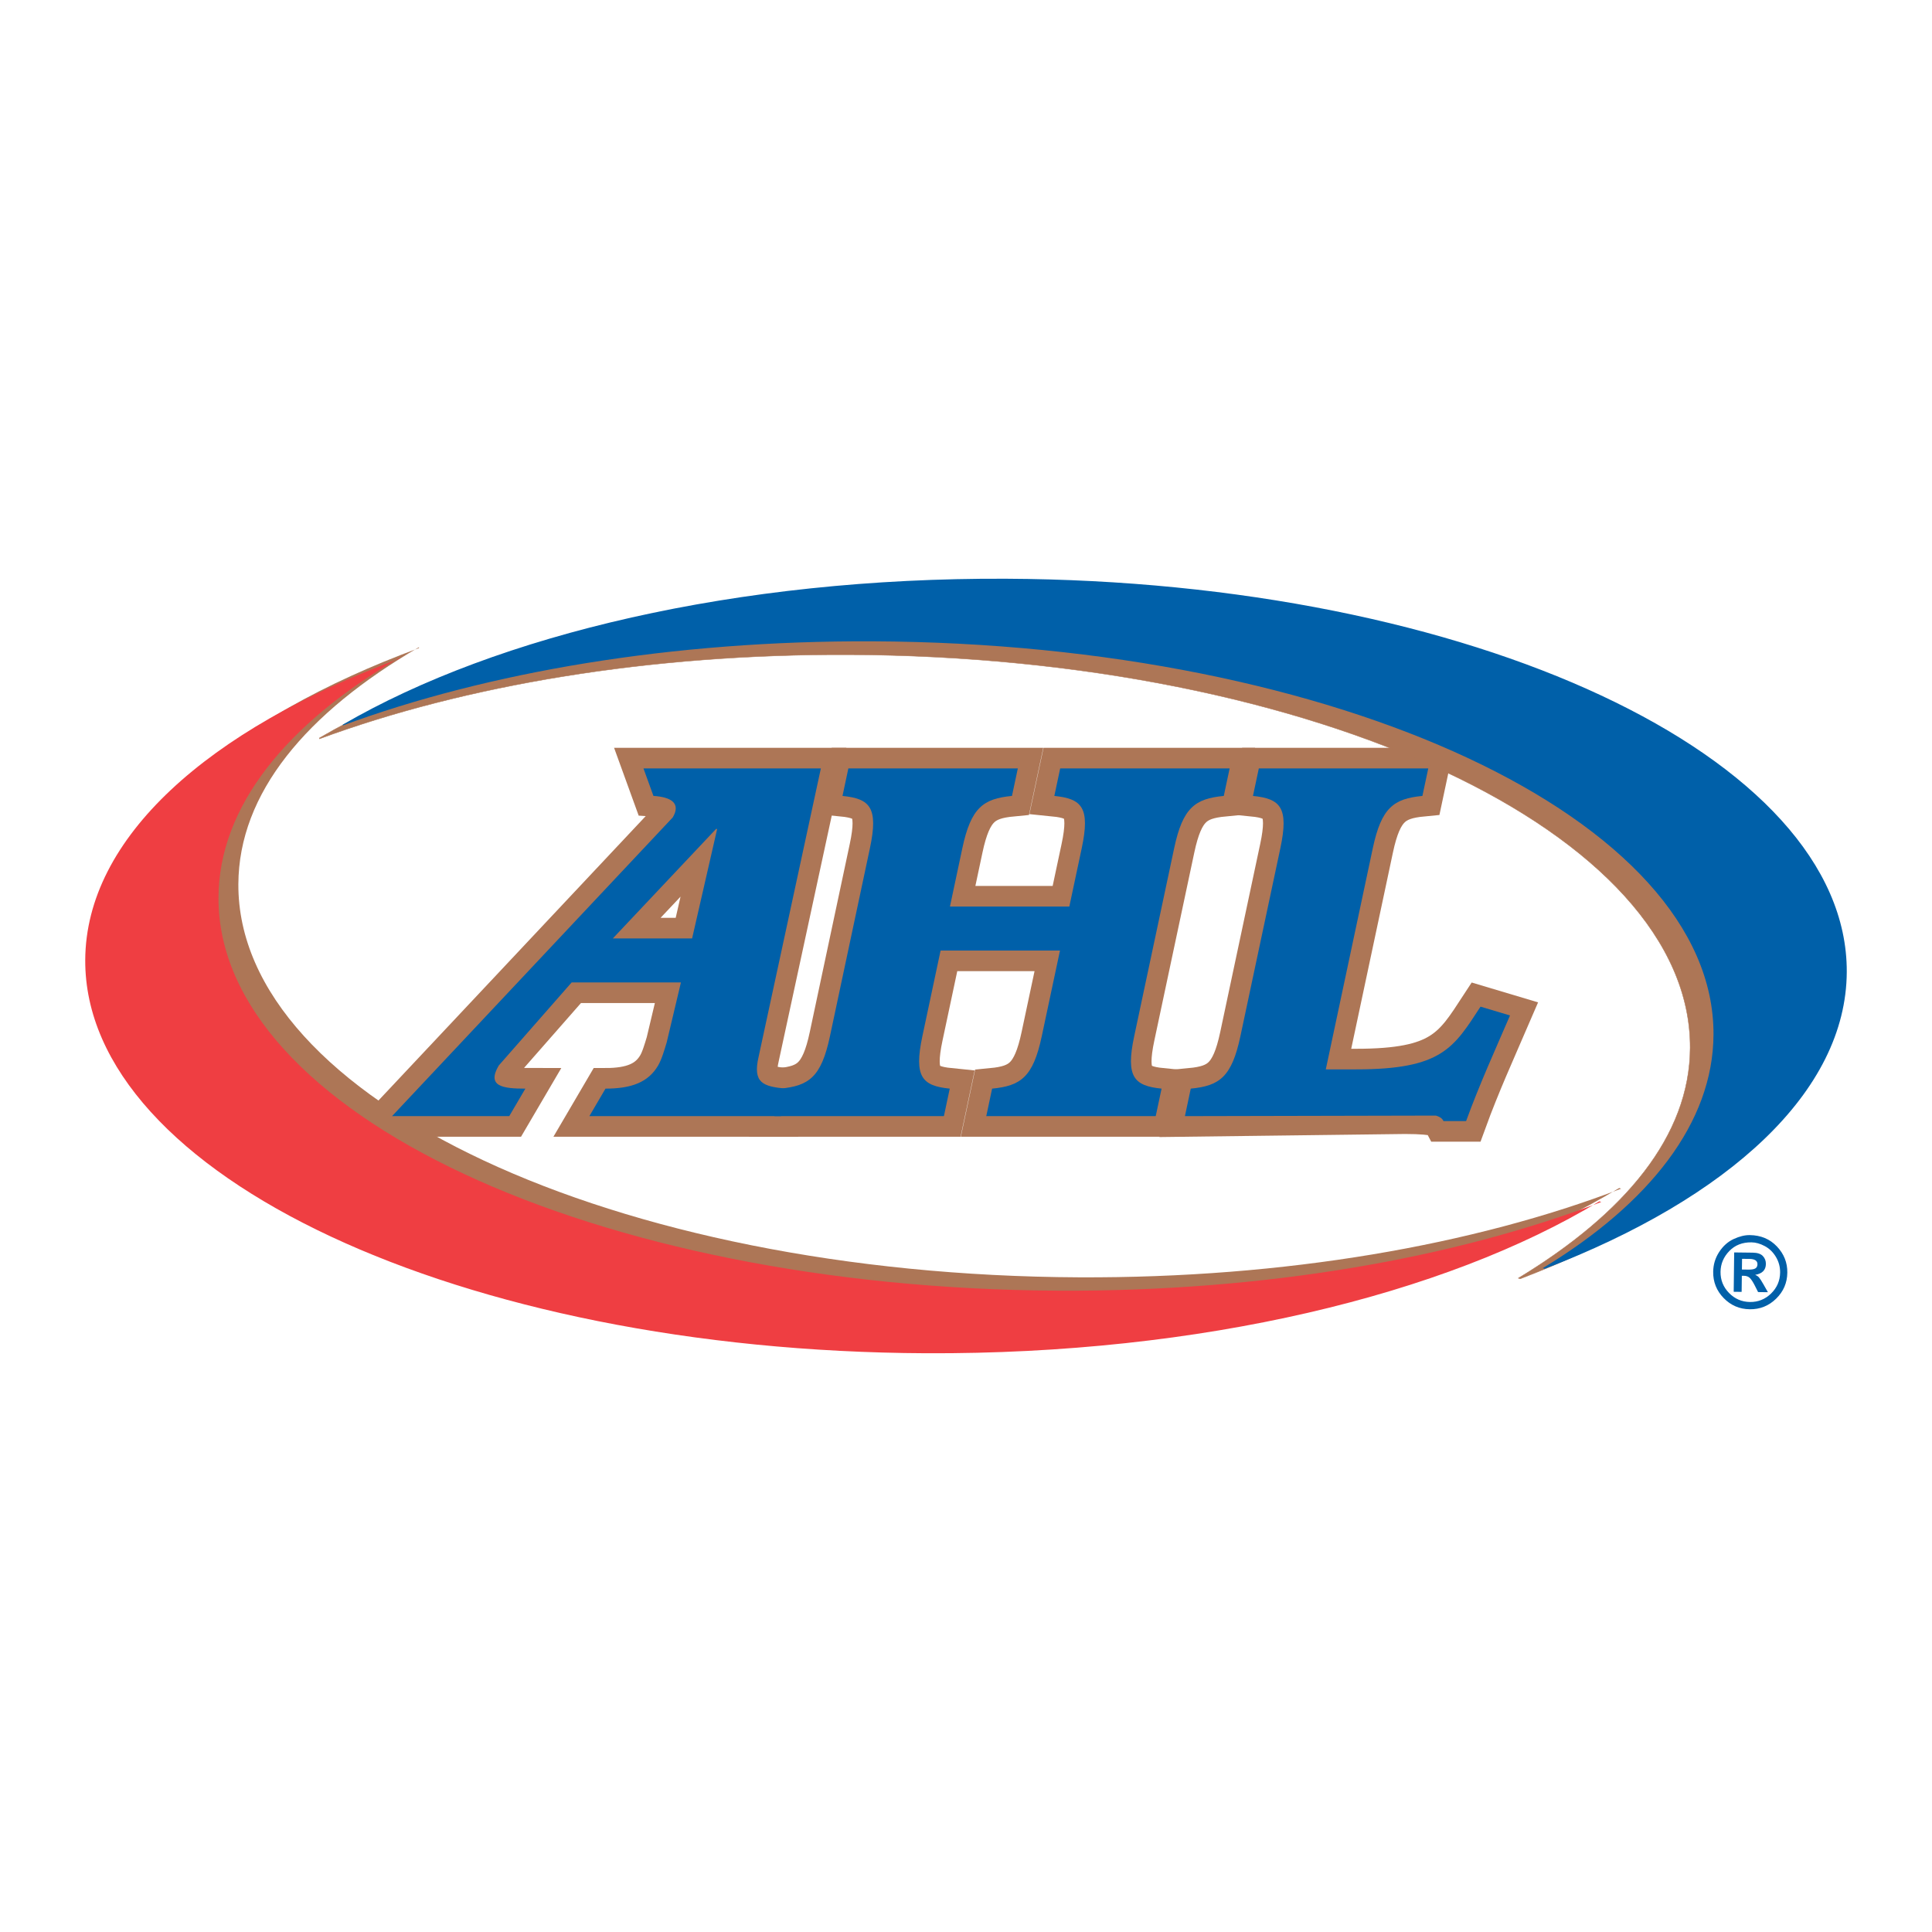 <?xml version="1.0" encoding="utf-8"?>
<!-- Generator: Adobe Illustrator 13.0.0, SVG Export Plug-In . SVG Version: 6.00 Build 14576)  -->
<!DOCTYPE svg PUBLIC "-//W3C//DTD SVG 1.0//EN" "http://www.w3.org/TR/2001/REC-SVG-20010904/DTD/svg10.dtd">
<svg version="1.0" id="Layer_1" xmlns="http://www.w3.org/2000/svg" xmlns:xlink="http://www.w3.org/1999/xlink" x="0px" y="0px"
	 width="192.756px" height="192.756px" viewBox="0 0 192.756 192.756" enable-background="new 0 0 192.756 192.756"
	 xml:space="preserve">
<g>
	<polygon fill-rule="evenodd" clip-rule="evenodd" fill="#FFFFFF" points="0,0 192.756,0 192.756,192.756 0,192.756 0,0 	"/>
	
		<path fill-rule="evenodd" clip-rule="evenodd" fill="#AD7656" stroke="#AD7656" stroke-width="4.11" stroke-miterlimit="2.613" d="
		M58.801,111.358l1.609-2.745c2.635,0,4.283-0.658,5.249-2.305c0.354-0.604,0.626-1.537,0.857-2.306l1.42-5.983H57.032l-7.273,8.289
		c-1.222,2.085,0.405,2.305,2.656,2.305l-1.609,2.745H39.114l28.009-29.808c0.836-1.426-0.182-2.031-1.929-2.141l-0.995-2.744
		h17.699l-6.21,28.764c-0.611,2.635,0.458,2.964,2.69,3.184l-0.469,2.745H58.801L58.801,111.358z M71.552,82.703h-0.109
		l-10.3,10.925h7.909L71.552,82.703L71.552,82.703z"/>
	
		<path fill-rule="evenodd" clip-rule="evenodd" fill="#AD7656" stroke="#AD7656" stroke-width="4.11" stroke-miterlimit="2.613" d="
		M101.548,76.666l-0.584,2.744c-2.857,0.275-4.087,1.154-4.951,5.215l-1.236,5.819h11.911l1.237-5.819
		c0.863-4.062,0.007-4.94-2.734-5.215l0.584-2.744h16.906l-0.583,2.744c-2.858,0.275-4.088,1.154-4.951,5.215l-3.99,18.773
		c-0.863,4.062-0.007,4.94,2.734,5.215l-0.584,2.745H98.4l0.583-2.745c2.858-0.274,4.088-1.152,4.951-5.215l1.82-8.563H93.843
		l-1.82,8.563c-0.863,4.062-0.007,4.94,2.733,5.215l-0.583,2.745H77.267l0.583-2.745c2.857-0.274,4.087-1.152,4.951-5.215
		l3.991-18.773c0.863-4.062,0.006-4.94-2.735-5.215l0.583-2.744H101.548L101.548,76.666z"/>
	
		<path fill-rule="evenodd" clip-rule="evenodd" fill="#AD7656" stroke="#AD7656" stroke-width="4.11" stroke-miterlimit="2.613" d="
		M142.498,76.666l-0.584,2.744c-2.856,0.275-4.087,1.154-4.95,5.215l-4.69,22.067h3.02c8.562,0,9.731-2.141,12.418-6.258
		l2.942,0.879c-1.515,3.513-3.062,6.916-4.381,10.539h-2.251c-0.118-0.22-0.247-0.385-0.761-0.549
		c-0.526-0.11-1.382-0.22-3.083-0.22l-21.959,0.274l0.583-2.745c2.857-0.274,4.087-1.152,4.95-5.215l3.99-18.773
		c0.863-4.062,0.007-4.94-2.733-5.215l0.583-2.744H142.498L142.498,76.666z"/>
	<path fill-rule="evenodd" clip-rule="evenodd" fill="#AD7656" d="M41.802,64.57c-11.268,6.555-17.979,14.582-18.021,23.64
		c-0.102,21.451,37.453,39.017,83.871,39.229c20.581,0.095,39.452-3.237,54.089-8.847l-0.194-0.063
		c-15.386,9.323-39.766,15.28-67.19,15.155c-46.417-0.213-83.968-17.776-83.869-39.231C10.542,82.25,22.733,71.692,41.8,64.656
		L41.802,64.57L41.802,64.57z"/>
	
		<path fill-rule="evenodd" clip-rule="evenodd" fill="#AD7656" stroke="#AD7656" stroke-width="0.041" stroke-miterlimit="2.613" d="
		M151.677,127.584c18.372-7.042,30.188-17.336,30.242-29.281c0.1-21.453-37.45-39.018-83.872-39.23
		c-26.824-0.122-50.744,5.576-66.173,14.553v0.086c14.46-5.332,32.861-8.482,52.882-8.393c46.416,0.213,83.966,17.777,83.871,39.23
		c-0.041,8.781-6.489,16.517-17.145,22.974L151.677,127.584L151.677,127.584z"/>
	<path fill-rule="evenodd" clip-rule="evenodd" fill="#EF3E42" d="M39.851,65.628c-11.27,6.556-18.012,14.854-18.052,23.911
		c-0.1,21.456,37.454,39.02,83.871,39.232c20.583,0.093,39.451-3.24,54.091-8.851l-0.196-0.061
		c-15.387,9.323-39.767,15.28-67.189,15.155c-46.419-0.212-83.97-17.775-83.872-39.231C8.559,83.584,20.781,72.75,39.848,65.717
		L39.851,65.628L39.851,65.628z"/>
	<path fill-rule="evenodd" clip-rule="evenodd" fill="#0060A9" d="M154.115,126.588c18.372-7.043,30.081-17.674,30.137-29.614
		c0.099-21.456-37.453-39.021-83.872-39.234c-26.828-0.123-50.742,5.58-66.176,14.555l-0.002,0.085
		c14.462-5.333,32.863-8.486,52.883-8.396c46.417,0.215,83.969,17.777,83.871,39.231c-0.038,8.783-6.378,16.854-17.035,23.31
		L154.115,126.588L154.115,126.588z"/>
	<path fill-rule="evenodd" clip-rule="evenodd" fill="#0060A9" d="M58.801,111.358l1.609-2.745c2.635,0,4.283-0.658,5.249-2.305
		c0.354-0.604,0.626-1.537,0.857-2.306l1.42-5.983H57.032l-7.273,8.289c-1.222,2.085,0.405,2.305,2.656,2.305l-1.609,2.745H39.114
		l28.009-29.808c0.836-1.426-0.182-2.031-1.929-2.141l-0.995-2.744h17.699l-6.21,28.764c-0.611,2.635,0.458,2.964,2.69,3.184
		l-0.469,2.745H58.801L58.801,111.358z M71.552,82.703h-0.109l-10.3,10.925h7.909L71.552,82.703L71.552,82.703z"/>
	<path fill-rule="evenodd" clip-rule="evenodd" fill="#0060A9" d="M101.548,76.666l-0.584,2.744
		c-2.857,0.275-4.087,1.154-4.951,5.215l-1.236,5.819h11.911l1.237-5.819c0.863-4.062,0.007-4.94-2.734-5.215l0.584-2.744h16.906
		l-0.583,2.744c-2.858,0.275-4.088,1.154-4.951,5.215l-3.99,18.773c-0.863,4.062-0.007,4.94,2.734,5.215l-0.584,2.745H98.4
		l0.583-2.745c2.858-0.274,4.088-1.152,4.951-5.215l1.82-8.563H93.843l-1.82,8.563c-0.863,4.062-0.007,4.94,2.733,5.215
		l-0.583,2.745H77.267l0.583-2.745c2.857-0.274,4.087-1.152,4.951-5.215l3.991-18.773c0.863-4.062,0.006-4.94-2.735-5.215
		l0.583-2.744H101.548L101.548,76.666z"/>
	<path fill-rule="evenodd" clip-rule="evenodd" fill="#0060A9" d="M118.219,111.358l0.583-2.745c2.857-0.274,4.087-1.152,4.95-5.215
		l3.99-18.773c0.863-4.062,0.007-4.94-2.733-5.215l0.583-2.744h16.906l-0.584,2.744c-2.856,0.275-4.087,1.154-4.95,5.215
		l-4.69,22.067h3.02c8.562,0,9.731-2.141,12.418-6.258l2.942,0.879c-1.515,3.513-3.062,6.916-4.381,10.539h-2.251
		c-0.118-0.22-0.247-0.385-0.761-0.549L118.219,111.358L118.219,111.358z"/>
	<path fill-rule="evenodd" clip-rule="evenodd" fill="#0060A9" d="M176.064,124.319c0.458,0.242,0.83,0.603,1.117,1.08
		c0.288,0.479,0.428,1,0.421,1.563c-0.01,0.817-0.31,1.514-0.899,2.09c-0.59,0.575-1.292,0.858-2.107,0.848
		c-0.817-0.01-1.515-0.31-2.089-0.899c-0.576-0.589-0.858-1.293-0.849-2.111c0.01-0.788,0.3-1.479,0.87-2.07
		c0.571-0.593,1.311-0.883,2.219-0.871C175.168,123.953,175.608,124.077,176.064,124.319L176.064,124.319z M172.969,123.617
		c-0.576,0.267-1.059,0.697-1.448,1.293c-0.388,0.597-0.587,1.253-0.596,1.972c-0.014,1.021,0.336,1.896,1.049,2.628
		c0.713,0.731,1.58,1.103,2.604,1.115c1.017,0.013,1.893-0.339,2.625-1.054c0.733-0.716,1.106-1.582,1.118-2.6
		c0.013-0.998-0.333-1.868-1.037-2.611c-0.704-0.742-1.608-1.121-2.712-1.134C174.079,123.22,173.545,123.351,172.969,123.617
		L172.969,123.617z M173.783,127.283l0.208,0.003c0.241,0.003,0.436,0.073,0.584,0.212c0.148,0.14,0.317,0.397,0.509,0.777
		l0.321,0.636l0.979,0.012l-0.449-0.792c-0.201-0.351-0.349-0.579-0.442-0.685s-0.221-0.189-0.381-0.254
		c0.354-0.06,0.621-0.18,0.799-0.361s0.269-0.423,0.271-0.726c0.005-0.312-0.097-0.576-0.304-0.794
		c-0.206-0.217-0.54-0.327-1.001-0.333l-1.858-0.023l-0.048,3.926l0.792,0.01L173.783,127.283L173.783,127.283z M174.533,125.602
		c0.274,0.004,0.477,0.049,0.611,0.139c0.135,0.088,0.2,0.22,0.198,0.394c-0.002,0.193-0.072,0.331-0.21,0.415
		c-0.139,0.084-0.369,0.123-0.694,0.119l-0.647-0.008l0.014-1.067L174.533,125.602L174.533,125.602z"/>
</g>
</svg>
